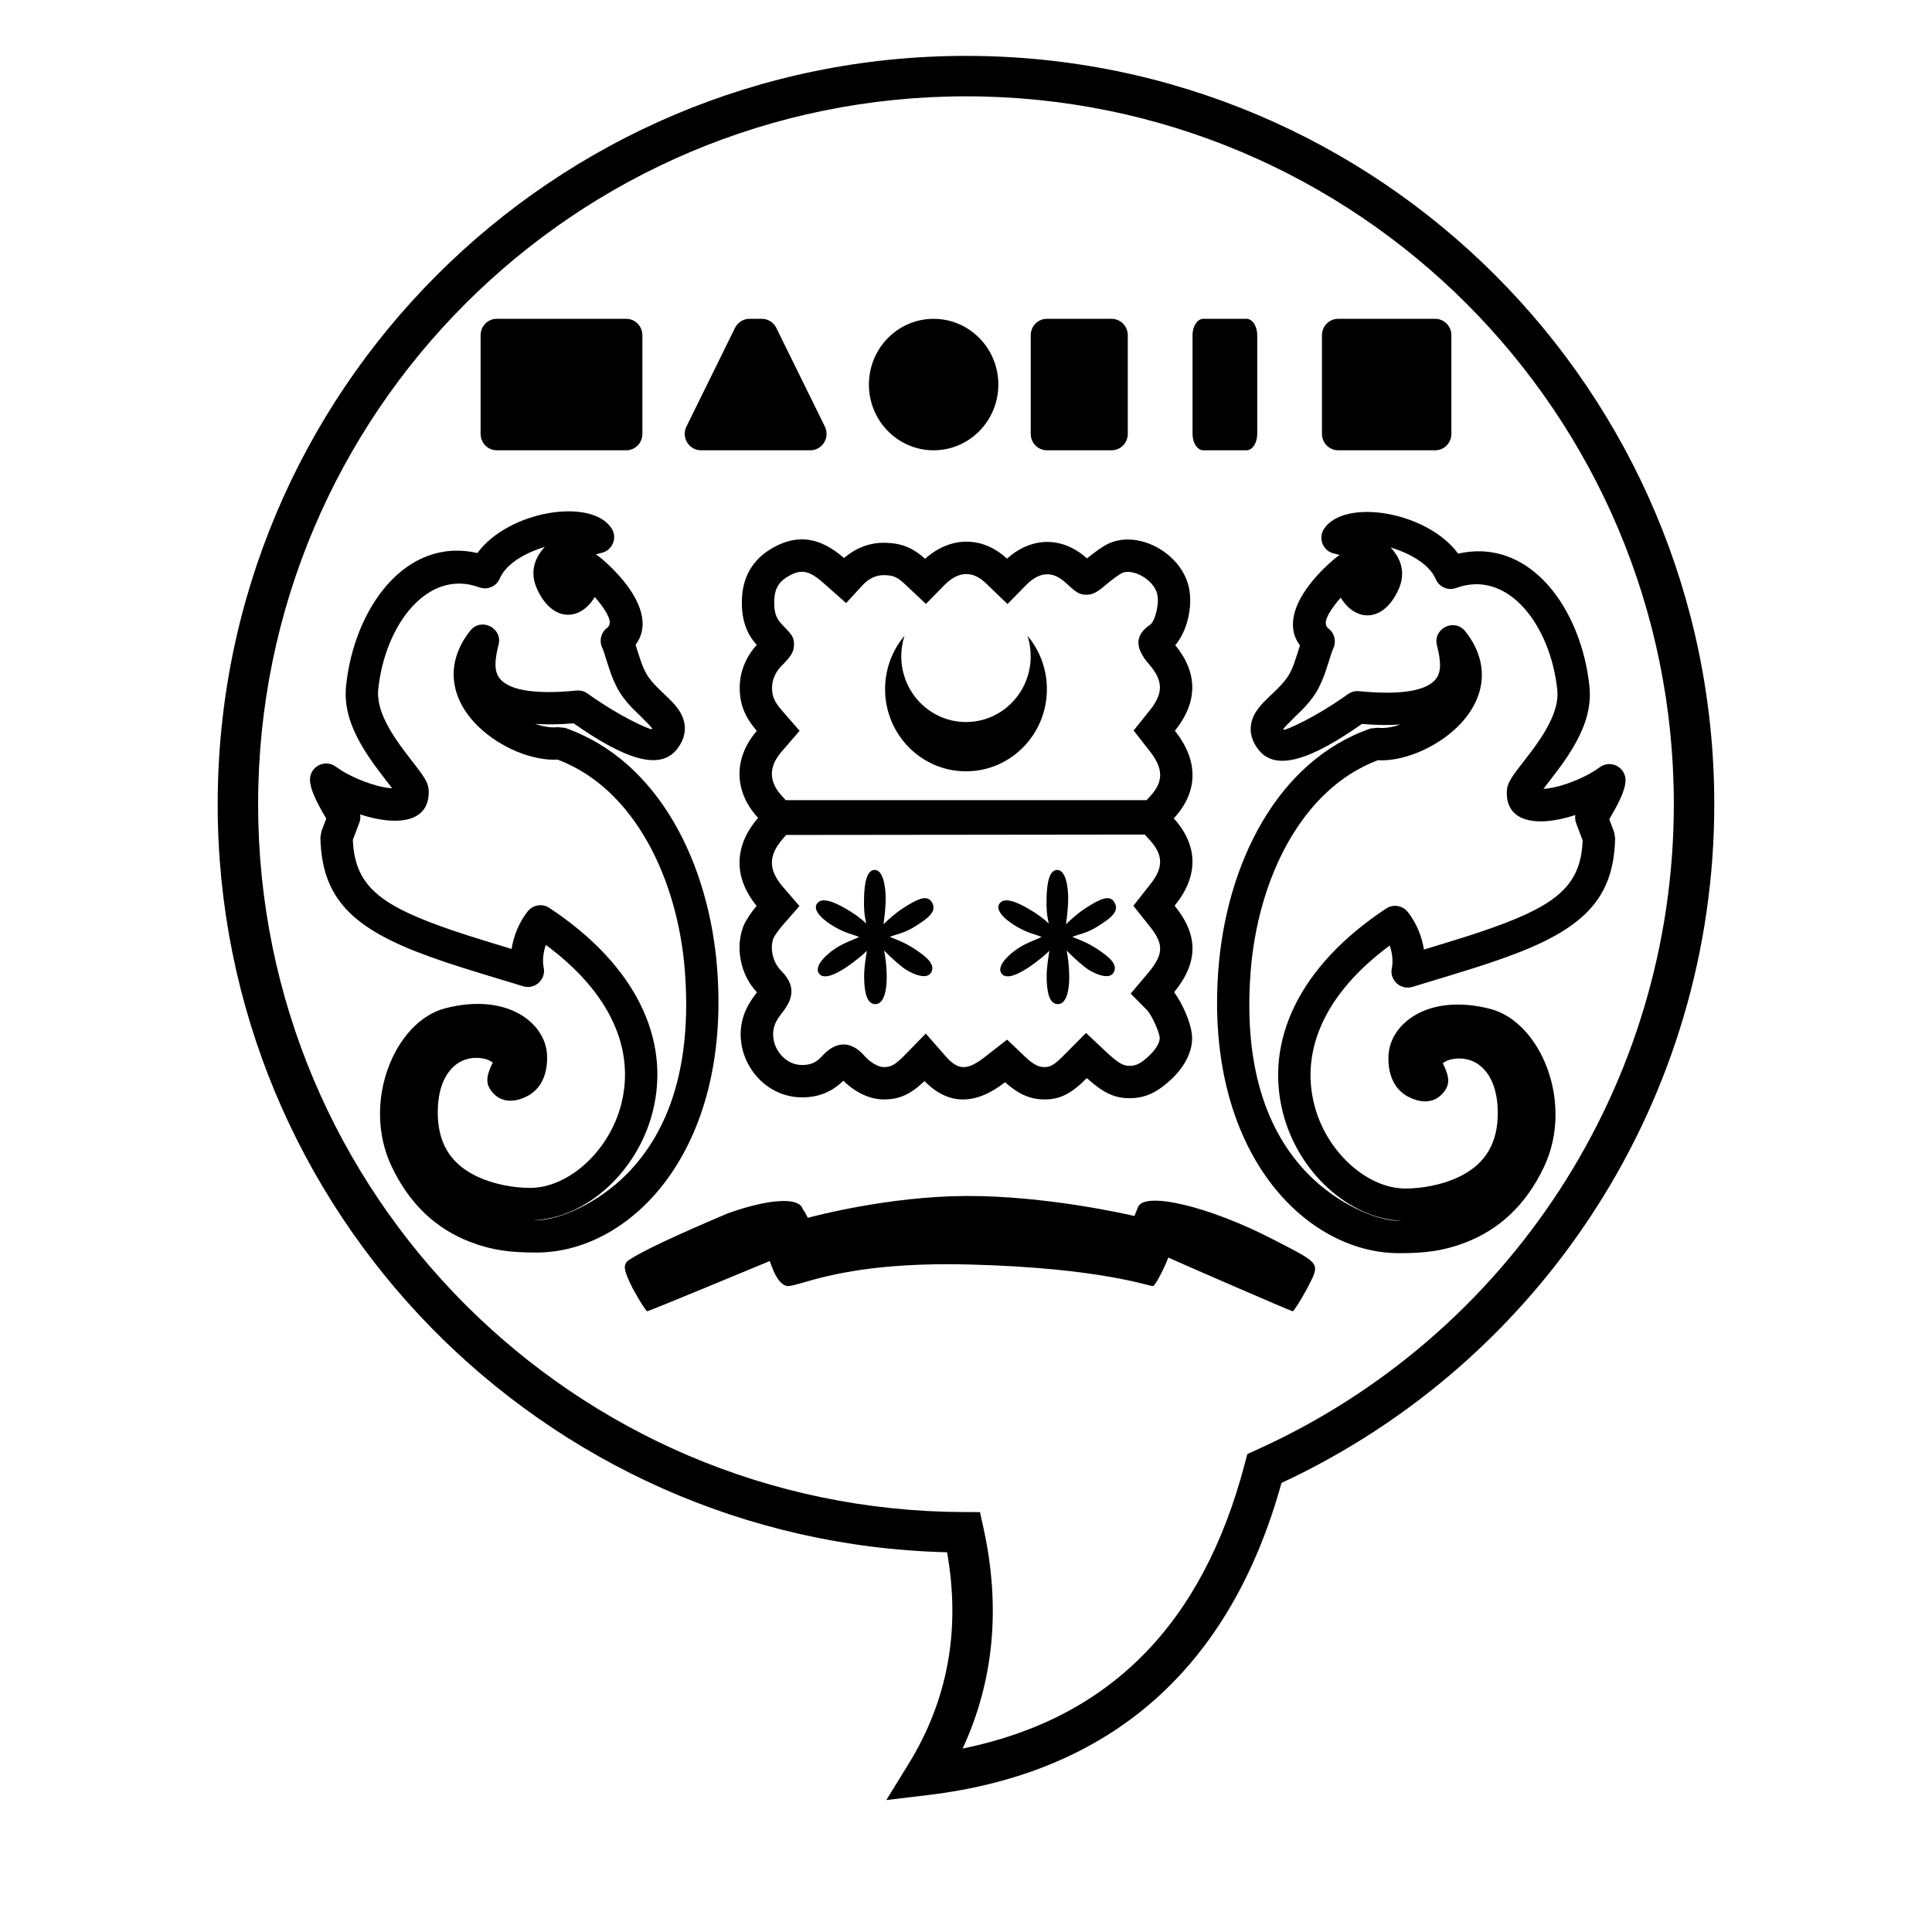 <?xml version="1.0" encoding="UTF-8"?>
<!-- Uploaded to: ICON Repo, www.svgrepo.com, Generator: ICON Repo Mixer Tools -->
<svg fill="#000000" width="800px" height="800px" version="1.1" viewBox="144 144 512 512" xmlns="http://www.w3.org/2000/svg">
 <g>
  <path d="m275.65 228.49h34.305c2.367 0 4.285 1.949 4.285 4.356v26.129c0 2.406-1.918 4.356-4.285 4.356h-34.305c-2.367 0-4.285-1.949-4.285-4.356v-26.129c0-2.406 1.918-4.356 4.285-4.356z"/>
  <path d="m421.44 228.49h17.152c2.367 0 4.285 1.949 4.285 4.356v26.129c0 2.406-1.918 4.356-4.285 4.356h-17.152c-2.367 0-4.289-1.949-4.289-4.356v-26.129c0-2.406 1.922-4.356 4.289-4.356z"/>
  <path d="m462.89 228.49h11.434c1.578 0 2.859 1.949 2.859 4.356v26.129c0 2.406-1.281 4.356-2.859 4.356h-11.434c-1.578 0-2.859-1.949-2.859-4.356v-26.129c0-2.406 1.281-4.356 2.859-4.356z"/>
  <path d="m498.62 228.49h25.727c2.367 0 4.285 1.949 4.285 4.356v26.129c0 2.406-1.918 4.356-4.285 4.356h-25.727c-2.367 0-4.289-1.949-4.289-4.356v-26.129c0-2.406 1.922-4.356 4.289-4.356z"/>
  <path d="m342.62 228.49h3.273c1.625 0 3.109 0.934 3.836 2.406l12.863 26.129c1.059 2.152 0.199 4.769-1.918 5.844-0.594 0.301-1.25 0.461-1.918 0.461h-29c-2.367 0-4.289-1.949-4.289-4.356 0-0.676 0.156-1.344 0.453-1.949l12.863-26.129c0.727-1.473 2.211-2.406 3.836-2.406z"/>
  <path d="m408.57 245.91c0 9.621-7.68 17.422-17.152 17.422s-17.148-7.801-17.148-17.422c0-9.617 7.676-17.418 17.148-17.418s17.152 7.801 17.152 17.418"/>
  <path d="m310.65 477.93c-1.621 1.18-1.473 2.508 1.031 7.523 1.773 3.246 3.543 6.047 3.836 6.047 0.441 0 31.086-12.734 32.469-13.309 0.559 1.355 1.781 5.715 4.309 6.555 2.664 0.883 13.582-6.555 48.754-5.637s47.688 5.902 48.523 5.703c0.758-0.18 3.594-6.121 4.031-7.551 1.469 0.707 32.535 14.238 32.977 14.238 0.293 0 2.062-2.801 3.832-6.047 3.539-6.934 3.836-6.344-8.992-12.98-17.109-8.852-34.215-12.836-35.836-8.559-0.297 0.812-0.547 1.289-0.949 2.34-0.879-0.203-23.035-5.402-44.637-5.309-20.594 0.086-40.676 5.445-41.914 5.793-1.438-2.883-1.137-1.734-1.434-2.547-1.18-2.949-8.984-2.488-19.75 1.348-14.156 6-22.906 10.129-26.25 12.391z"/>
  <path d="m340.67 301.89 0.004-0.023c0.43-5.68 3.297-10.059 8.383-12.828 6.5-3.586 12.41-2.566 18.633 2.852 3.066-2.68 6.797-4.113 10.754-4.047 4.367 0.066 7.316 1.223 10.723 4.238 6.691-5.996 15.172-6.082 21.691-0.035 6.523-5.82 14.617-5.961 21.18-0.086 0.082-0.02 0.141-0.066 0.195-0.117 1.742-1.418 3.785-2.879 4.949-3.488 7.648-4.125 18.895 1.5 21.602 10.227 1.594 5.07 0.094 12.402-3.328 16.391 6.008 7.309 6.016 15.031-0.008 22.57l-0.094 0.117 0.305 0.387c5.879 7.621 5.859 15.617-0.258 22.449l-3.707 4.137h-103.25l-1.277-1.402-2.109-2.316c-6.59-6.973-6.789-15.922-0.504-23.215-3.188-3.75-4.523-7.055-4.523-11.461 0-4.172 1.641-8.199 4.527-11.336-3.074-3.309-4.266-7.57-3.887-13.012zm10.496 7.508c2.93 3.066 3.246 3.453 3.246 5.508 0 1.98-1.051 3.312-3.188 5.438-1.691 1.66-2.621 3.777-2.621 5.894 0 2.316 0.582 3.719 2.641 6.078l4.66 5.348-4.856 5.633c-3.418 3.965-3.328 7.953 0.293 11.781l0.887 0.977h95.637l1.148-1.277c3.273-3.66 3.281-7.051-0.129-11.473l-4.469-5.715 2.125-2.648 2.215-2.758c3.566-4.465 3.512-7.754-0.145-12.023-3.734-4.273-4.144-7.676 0.23-10.641 1.273-0.895 2.551-5.848 1.754-8.383-1.195-3.859-6.746-6.637-9.391-5.207-0.578 0.301-2.231 1.484-3.484 2.504-2.758 2.352-3.914 3.18-5.789 3.18-1.953 0-2.789-0.656-5.66-3.305-3.387-3.035-6.809-2.84-10.348 0.75l-4.926 5.016-3.059-2.938-2.621-2.523c-3.5-3.438-7.336-3.324-11.047 0.445l-4.898 4.988-3.055-2.883-2.141-2.012c-2.332-2.238-3.367-2.695-5.867-2.734-2.16-0.035-4.188 0.914-5.961 2.922l-4.117 4.488-3.152-2.797-2.762-2.445c-3.805-3.402-5.934-3.797-9.141-2.027-2.566 1.398-3.742 3.191-3.953 5.941-0.234 3.394 0.359 5.348 1.941 6.898z"/>
  <path d="m383.7 312.49c-0.555 1.711-0.852 3.539-0.852 5.438 0 9.617 7.68 17.418 17.152 17.418s17.148-7.801 17.148-17.418c0-1.898-0.297-3.727-0.852-5.438 3.207 3.805 5.141 8.746 5.141 14.145 0 12.027-9.598 21.773-21.438 21.773s-21.441-9.746-21.441-21.773c0-5.398 1.938-10.34 5.141-14.145z"/>
  <path d="m344.86 360.8 3.504-4.102 51.418-0.059 51.332-0.055 1.277 1.387 2.727 2.965c6.457 7.184 6.512 15.238 0.285 22.934l-0.117 0.148c6.356 7.84 6.316 14.988-0.125 22.938 2.152 2.894 4.25 7.684 4.66 10.805 0.59 4.156-1.52 8.57-5.328 12.188-3.82 3.586-6.977 5.086-11.227 5.086-3.992 0-6.965-1.477-11.246-5.336-3.949 4.016-7.016 5.668-11.152 5.668-3.887 0-6.945-1.383-10.516-4.559-7.867 6.141-15.059 6.133-21.348-0.312-3.695 3.508-6.613 4.871-10.824 4.871-3.707 0-7.625-1.926-10.684-4.977-3.016 2.988-6.574 4.422-10.922 4.422-11.969 0-19.953-13.207-14.594-23.824 0.516-1.078 1.641-2.766 2.633-4.012-4.332-4.496-5.871-11.82-3.555-17.652 0.605-1.426 2.07-3.629 3.453-5.254-6.144-7.543-6.047-15.828 0.348-23.27zm6.516 5.578c-3.781 4.402-3.758 8.16 0.102 12.652l4.383 5.078-2.445 2.801-2.231 2.555c-0.895 1.02-1.992 2.648-2.195 3.121-1.043 2.629-0.188 6.496 1.98 8.625 3.559 3.621 3.668 6.867 0.441 10.996-0.668 0.828-1.492 2.059-1.73 2.562-2.539 5.027 1.355 11.469 6.894 11.469 2.289 0 3.762-0.656 5.328-2.402 3.527-3.898 7.484-4.133 11.02-0.203 1.715 1.984 3.867 3.16 5.258 3.16 1.918 0 2.914-0.508 5.438-3.019l5.727-5.863 3.055 3.492 2.246 2.57c3.336 3.754 5.723 3.82 10.641-0.09l5.609-4.371 2.68 2.547 2.258 2.152c2.211 2.016 3.406 2.582 5.035 2.582 1.504 0 2.625-0.621 5.25-3.324l5.691-5.727 3.039 2.863 2.106 1.984c3.359 3.148 4.684 3.871 6.312 3.871 1.836 0 3.008-0.559 5.34-2.746 1.965-1.867 2.863-3.75 2.719-4.793-0.25-1.898-2.262-6.156-3.394-7.269l-4.289-4.332 2.527-2.996 2.332-2.762c3.91-4.805 3.926-7.461 0.074-12.203l-4.227-5.309 2.098-2.664 2.258-2.867c3.652-4.516 3.629-7.852 0.07-11.812l-1.418-1.543-47.562 0.055-47.473 0.051z"/>
  <path d="m373.55 388.75c-1.609-1.566-3.231-2.664-5.461-3.969-2.84-1.66-6.426-3.25-7.641-1.219-1.172 1.953 2.188 4.625 4.82 6.121 2.879 1.641 4.535 1.863 6.41 2.606-1.586 0.844-3.75 1.414-6.144 2.965-2.352 1.52-5.867 4.668-4.535 6.68 1.359 2.047 5.281-0.254 7.492-1.746 1.84-1.242 4.277-3.207 5.227-4.211-0.188 1.441-0.754 4.316-0.711 7.066 0.051 3.336 0.508 7.07 2.973 7.062 2.516-0.004 3.051-4.402 3.012-7.375-0.043-3.109-0.395-5.305-0.699-6.84 1.09 1.121 2.734 2.731 4.902 4.453 1.789 1.422 6.172 3.531 7.484 1.512 1.336-2.055-0.742-4.098-4.566-6.543-2.676-1.715-4.574-2.301-6.32-3.031 1.766-0.73 3.695-0.918 6.516-2.644 4.184-2.566 5.957-4.281 4.676-6.492-1.25-2.148-3.769-0.973-7.594 1.48-2.051 1.316-3.969 3.062-5.269 4.316 0.297-1.977 0.617-4.883 0.594-7.039-0.039-3.203-0.734-7.344-2.894-7.359-2.164-0.012-2.723 3.59-2.832 7.117-0.098 3.223 0.059 4.699 0.562 7.09z"/>
  <path d="m421.92 388.75c-1.609-1.566-3.231-2.664-5.461-3.969-2.84-1.66-6.426-3.25-7.644-1.219-1.172 1.953 2.191 4.625 4.824 6.121 2.879 1.641 4.535 1.863 6.41 2.606-1.586 0.844-3.75 1.414-6.148 2.965-2.352 1.52-5.867 4.668-4.531 6.68 1.355 2.047 5.277-0.254 7.492-1.746 1.84-1.242 4.277-3.207 5.227-4.211-0.188 1.441-0.754 4.316-0.715 7.066 0.051 3.336 0.512 7.07 2.973 7.062 2.516-0.004 3.051-4.402 3.012-7.375-0.039-3.109-0.391-5.305-0.695-6.84 1.09 1.121 2.734 2.731 4.902 4.453 1.789 1.422 6.172 3.531 7.484 1.512 1.336-2.055-0.746-4.098-4.566-6.543-2.68-1.715-4.574-2.301-6.32-3.031 1.766-0.73 3.695-0.918 6.516-2.644 4.184-2.566 5.953-4.281 4.672-6.492-1.246-2.148-3.766-0.973-7.594 1.48-2.047 1.316-3.969 3.062-5.266 4.316 0.297-1.977 0.617-4.883 0.59-7.039-0.035-3.203-0.73-7.344-2.894-7.359-2.16-0.012-2.719 3.59-2.828 7.117-0.098 3.223 0.055 4.699 0.562 7.09z"/>
  <path d="m557.16 361.14c-7.68 1.547-13.852-0.117-13.852-7.07 0-2.066 0.812-3.453 2.961-6.305-0.18 0.238 3.473-4.481 4.566-6.004 4.254-5.926 6.297-10.746 5.856-14.969-1.793-17.113-13.109-32.008-26.773-26.973-2.137 0.789-4.519-0.234-5.422-2.332-1.734-4.039-6.969-6.906-11.965-8.395 2.91 3.082 3.969 6.883 2.129 11.035-3.957 8.922-11.414 8.785-15.344 2.258-0.621 0.688-1.195 1.387-1.711 2.082-2.508 3.383-2.781 5.156-1.547 6.098 1.609 1.223 2.144 3.406 1.289 5.234-0.172 0.367-0.367 0.891-0.613 1.633 0.281-0.859-1.25 4.051-1.789 5.488-0.863 2.312-1.836 4.254-3.098 5.965-0.887 1.207-1.875 2.332-3.051 3.523 1.215-1.23-4.121 3.945-4.633 4.688-0.211 0.312-0.215-0.102 0.09 0.293 0.18 0.23 7.832-2.887 16.98-9.438 0.848-0.605 1.887-0.883 2.922-0.781 12.016 1.199 18.305-0.379 20.465-3.363 1.328-1.832 1.293-4.473 0.191-8.762-1.148-4.484 4.644-7.359 7.516-3.727 6.859 8.664 5.316 18.18-2.238 25.461-5.719 5.508-14.344 9.082-20.934 8.688-20.332 7.637-31.902 31.668-33.742 56.285-1.836 24.531 4.066 42.047 15.363 53.496 7.766 7.875 18.043 12.281 23.977 12.281 0.234 0 0.469-0.004 0.699-0.004-13.914-0.562-27.496-12.863-31.496-28.75-4.762-18.898 4.199-38.668 27.395-54.008 1.855-1.227 4.34-0.832 5.723 0.91 2.273 2.863 3.731 6.434 4.281 9.973 10.605-3.215 13.934-4.281 18.645-5.969 17.25-6.184 22.938-11.551 23.426-22.957l-1.715-4.531c-0.27-0.711-0.344-1.473-0.223-2.207-1.465 0.48-2.926 0.871-4.328 1.152zm8.059-35.242c0.719 6.863-2.039 13.379-7.418 20.867-1.199 1.668-4.938 6.5-4.68 6.156-0.035 0.047-0.074 0.098-0.109 0.145 0.699-0.039 1.531-0.145 2.457-0.332 4.227-0.852 9.359-3.078 12.469-5.391 2.891-2.148 6.981 0.004 6.844 3.606-0.086 2.266-1.477 5.375-4.312 10.156l1.281 3.383 0.277 1.609c-0.348 16.215-8.5 24.258-29.133 31.656-5.648 2.027-9.285 3.16-24.609 7.785-3.121 0.941-6.113-1.809-5.434-4.996 0.363-1.711 0.152-3.902-0.57-5.965-17.406 12.871-23.582 27.922-20.008 42.105 3.184 12.645 14.082 22.289 24.168 22.289 4.266 0 9.578-0.895 14.094-3.039 6.359-3.023 10.031-7.969 10.359-15.777 0.441-10.539-4.613-16.375-11.422-15.57-2.488 0.297-3 1.332-3.164 1.082 1.867 3.801 2.18 5.941-0.312 8.441-2.246 2.262-5.473 2.164-8.391 0.742-4.051-1.879-5.918-6.109-5.637-11.277 0.516-8.469 10.707-16.418 27.004-12.191 13.242 3.434 22.254 24.746 14.219 41.82-4.789 10.176-11.969 16.66-20.785 20.059-5.926 2.285-10.797 2.844-17.652 2.844-24.949 0-51.492-26.906-47.891-74.992 2.094-27.992 15.434-55.371 40.324-64.051l1.992-0.199c1.609 0.219 3.707-0.105 5.918-0.852-3.019 0.207-6.406 0.156-10.18-0.156-13.098 9.18-22.75 12.852-27.445 6.781-2.644-3.422-2.648-7.086-0.375-10.391 0.695-1.02 1.527-1.934 2.773-3.141-0.102 0.098 2.195-2.086 2.824-2.719 0.906-0.918 1.629-1.742 2.246-2.582 0.727-0.988 1.363-2.254 1.973-3.883 0.34-0.91 1.27-3.852 1.586-4.867-3.336-4.43-1.945-10.078 2.215-15.691 1.488-2.008 3.281-3.949 5.16-5.695 0.699-0.652 1.375-1.242 1.949-1.707 0.371-0.297 0.371-0.297 0.699-0.543 0.172-0.121 0.172-0.121 0.438-0.293-0.004-0.023-0.012-0.047-0.016-0.07-0.48-0.141-0.945-0.262-1.379-0.355-2.961-0.633-4.348-4.051-2.672-6.57 5.438-8.156 27.281-4.621 35.535 6.602 19.012-4.363 32.633 14.57 34.789 35.168z"/>
  <path d="m306.04 283.96c1.676 2.519 0.289 5.938-2.672 6.57-0.434 0.094-0.898 0.215-1.379 0.359-0.004 0.02-0.012 0.043-0.016 0.07 0.266 0.168 0.266 0.168 0.438 0.289 0.328 0.246 0.328 0.246 0.699 0.543 0.574 0.469 1.25 1.055 1.949 1.707 1.879 1.746 3.672 3.688 5.16 5.695 4.16 5.613 5.551 11.262 2.215 15.691 0.316 1.016 1.25 3.961 1.59 4.867 0.605 1.629 1.242 2.894 1.969 3.883 0.617 0.84 1.34 1.664 2.25 2.582 0.625 0.633 2.922 2.816 2.82 2.719 1.246 1.207 2.078 2.125 2.777 3.141 2.269 3.305 2.266 6.969-0.375 10.391-4.699 6.07-14.348 2.398-27.449-6.781-3.773 0.312-7.16 0.363-10.176 0.156 2.211 0.746 4.309 1.07 5.914 0.852l1.992 0.199c24.891 8.684 38.23 36.059 40.328 64.051 3.598 48.086-22.945 74.992-47.895 74.992-6.856 0-11.727-0.559-17.652-2.844-8.812-3.398-15.992-9.883-20.781-20.059-8.039-17.074 0.973-38.387 14.215-41.82 16.297-4.227 26.488 3.723 27.004 12.219 0.281 5.144-1.586 9.371-5.566 11.219-2.984 1.453-6.211 1.551-8.461-0.711-2.492-2.504-2.18-4.644-0.293-8.473-0.164 0.324-0.645-0.75-3.18-1.051-6.812-0.805-11.867 5.031-11.426 15.57 0.328 7.809 4 12.754 10.363 15.777 4.512 2.144 9.828 3.039 14.09 3.039 10.086 0 20.984-9.645 24.168-22.289 3.574-14.184-2.598-29.234-20.008-42.105-0.723 2.062-0.934 4.254-0.57 5.965 0.68 3.188-2.309 5.938-5.434 4.996-15.32-4.625-18.957-5.758-24.609-7.785-20.633-7.398-28.785-15.441-29.133-31.652l0.277-1.613 1.281-3.379c-2.836-4.785-4.227-7.894-4.312-10.16-0.137-3.598 3.953-5.754 6.844-3.606 3.109 2.312 8.246 4.539 12.469 5.391 0.926 0.188 1.758 0.293 2.457 0.332-0.035-0.047-0.074-0.098-0.109-0.145 0.258 0.344-3.477-4.488-4.676-6.156-5.383-7.488-8.141-14.004-7.422-20.867 2.156-20.598 15.777-39.531 34.789-35.164 8.258-11.227 30.098-14.762 35.535-6.606zm-29.602 13.359c-0.898 2.098-3.281 3.121-5.422 2.332-13.66-5.035-24.98 9.863-26.773 26.973-0.441 4.223 1.602 9.043 5.859 14.969 1.094 1.523 4.742 6.242 4.562 6.004 2.148 2.856 2.961 4.238 2.961 6.305 0 6.953-6.172 8.617-13.852 7.07-1.402-0.281-2.863-0.672-4.328-1.152 0.121 0.734 0.051 1.496-0.223 2.207l-1.715 4.531c0.488 11.406 6.176 16.773 23.426 22.957 4.715 1.688 8.043 2.754 18.648 5.969 0.547-3.539 2.004-7.106 4.277-9.973 1.387-1.742 3.871-2.137 5.727-0.91 23.191 15.34 32.152 35.109 27.391 54.008-4 15.887-17.582 28.188-31.496 28.75 0.234 0 0.465 0.004 0.699 0.004 5.938 0 16.211-4.406 23.977-12.277 11.297-11.453 17.199-28.965 15.363-53.5-1.84-24.617-13.41-48.648-33.742-56.285-6.59 0.395-15.215-3.18-20.93-8.688-7.559-7.277-9.102-16.793-2.242-25.461 2.875-3.633 8.668-0.758 7.516 3.727-1.102 4.289-1.133 6.934 0.191 8.762 2.16 2.984 8.449 4.562 20.465 3.363 1.039-0.102 2.074 0.176 2.922 0.781 9.152 6.551 16.801 9.668 16.98 9.438 0.305-0.395 0.305 0.02 0.09-0.289-0.512-0.746-5.836-5.914-4.637-4.695-1.172-1.188-2.16-2.312-3.047-3.519-1.262-1.711-2.234-3.652-3.098-5.961-0.539-1.441-2.07-6.348-1.789-5.492-0.242-0.742-0.441-1.266-0.613-1.633-0.855-1.828-0.32-4.008 1.289-5.234 1.238-0.941 0.961-2.715-1.543-6.098-0.516-0.691-1.094-1.395-1.715-2.082-3.926 6.531-11.387 6.664-15.34-2.258-1.844-4.152-0.785-7.953 2.125-11.035-4.996 1.488-10.227 4.356-11.965 8.395z"/>
  <path d="m201.69 357.12c0-109.52 88.785-198.31 198.31-198.31 109.52 0 198.3 88.785 198.3 198.31 0 77.938-45.375 147.6-114.69 179.87-13.598 49.047-45.078 76.891-93.699 82.719l-11.031 1.324 5.832-9.457c10.48-17.004 13.906-35.656 10.273-56.207-107.23-2.656-193.3-90.422-193.3-198.25zm272.22 174.69 0.648-2.481 2.336-1.051c66.809-30.066 110.69-96.609 110.69-171.16 0-103.6-83.984-187.59-187.59-187.59-103.61 0-187.59 83.988-187.59 187.59 0 103.39 83.652 187.28 187.01 187.59l4.293 0.016 0.922 4.195c4.617 20.977 2.777 40.527-5.516 58.465 38.91-7.922 63.637-32.895 74.789-75.574z"/>
 </g>
</svg>